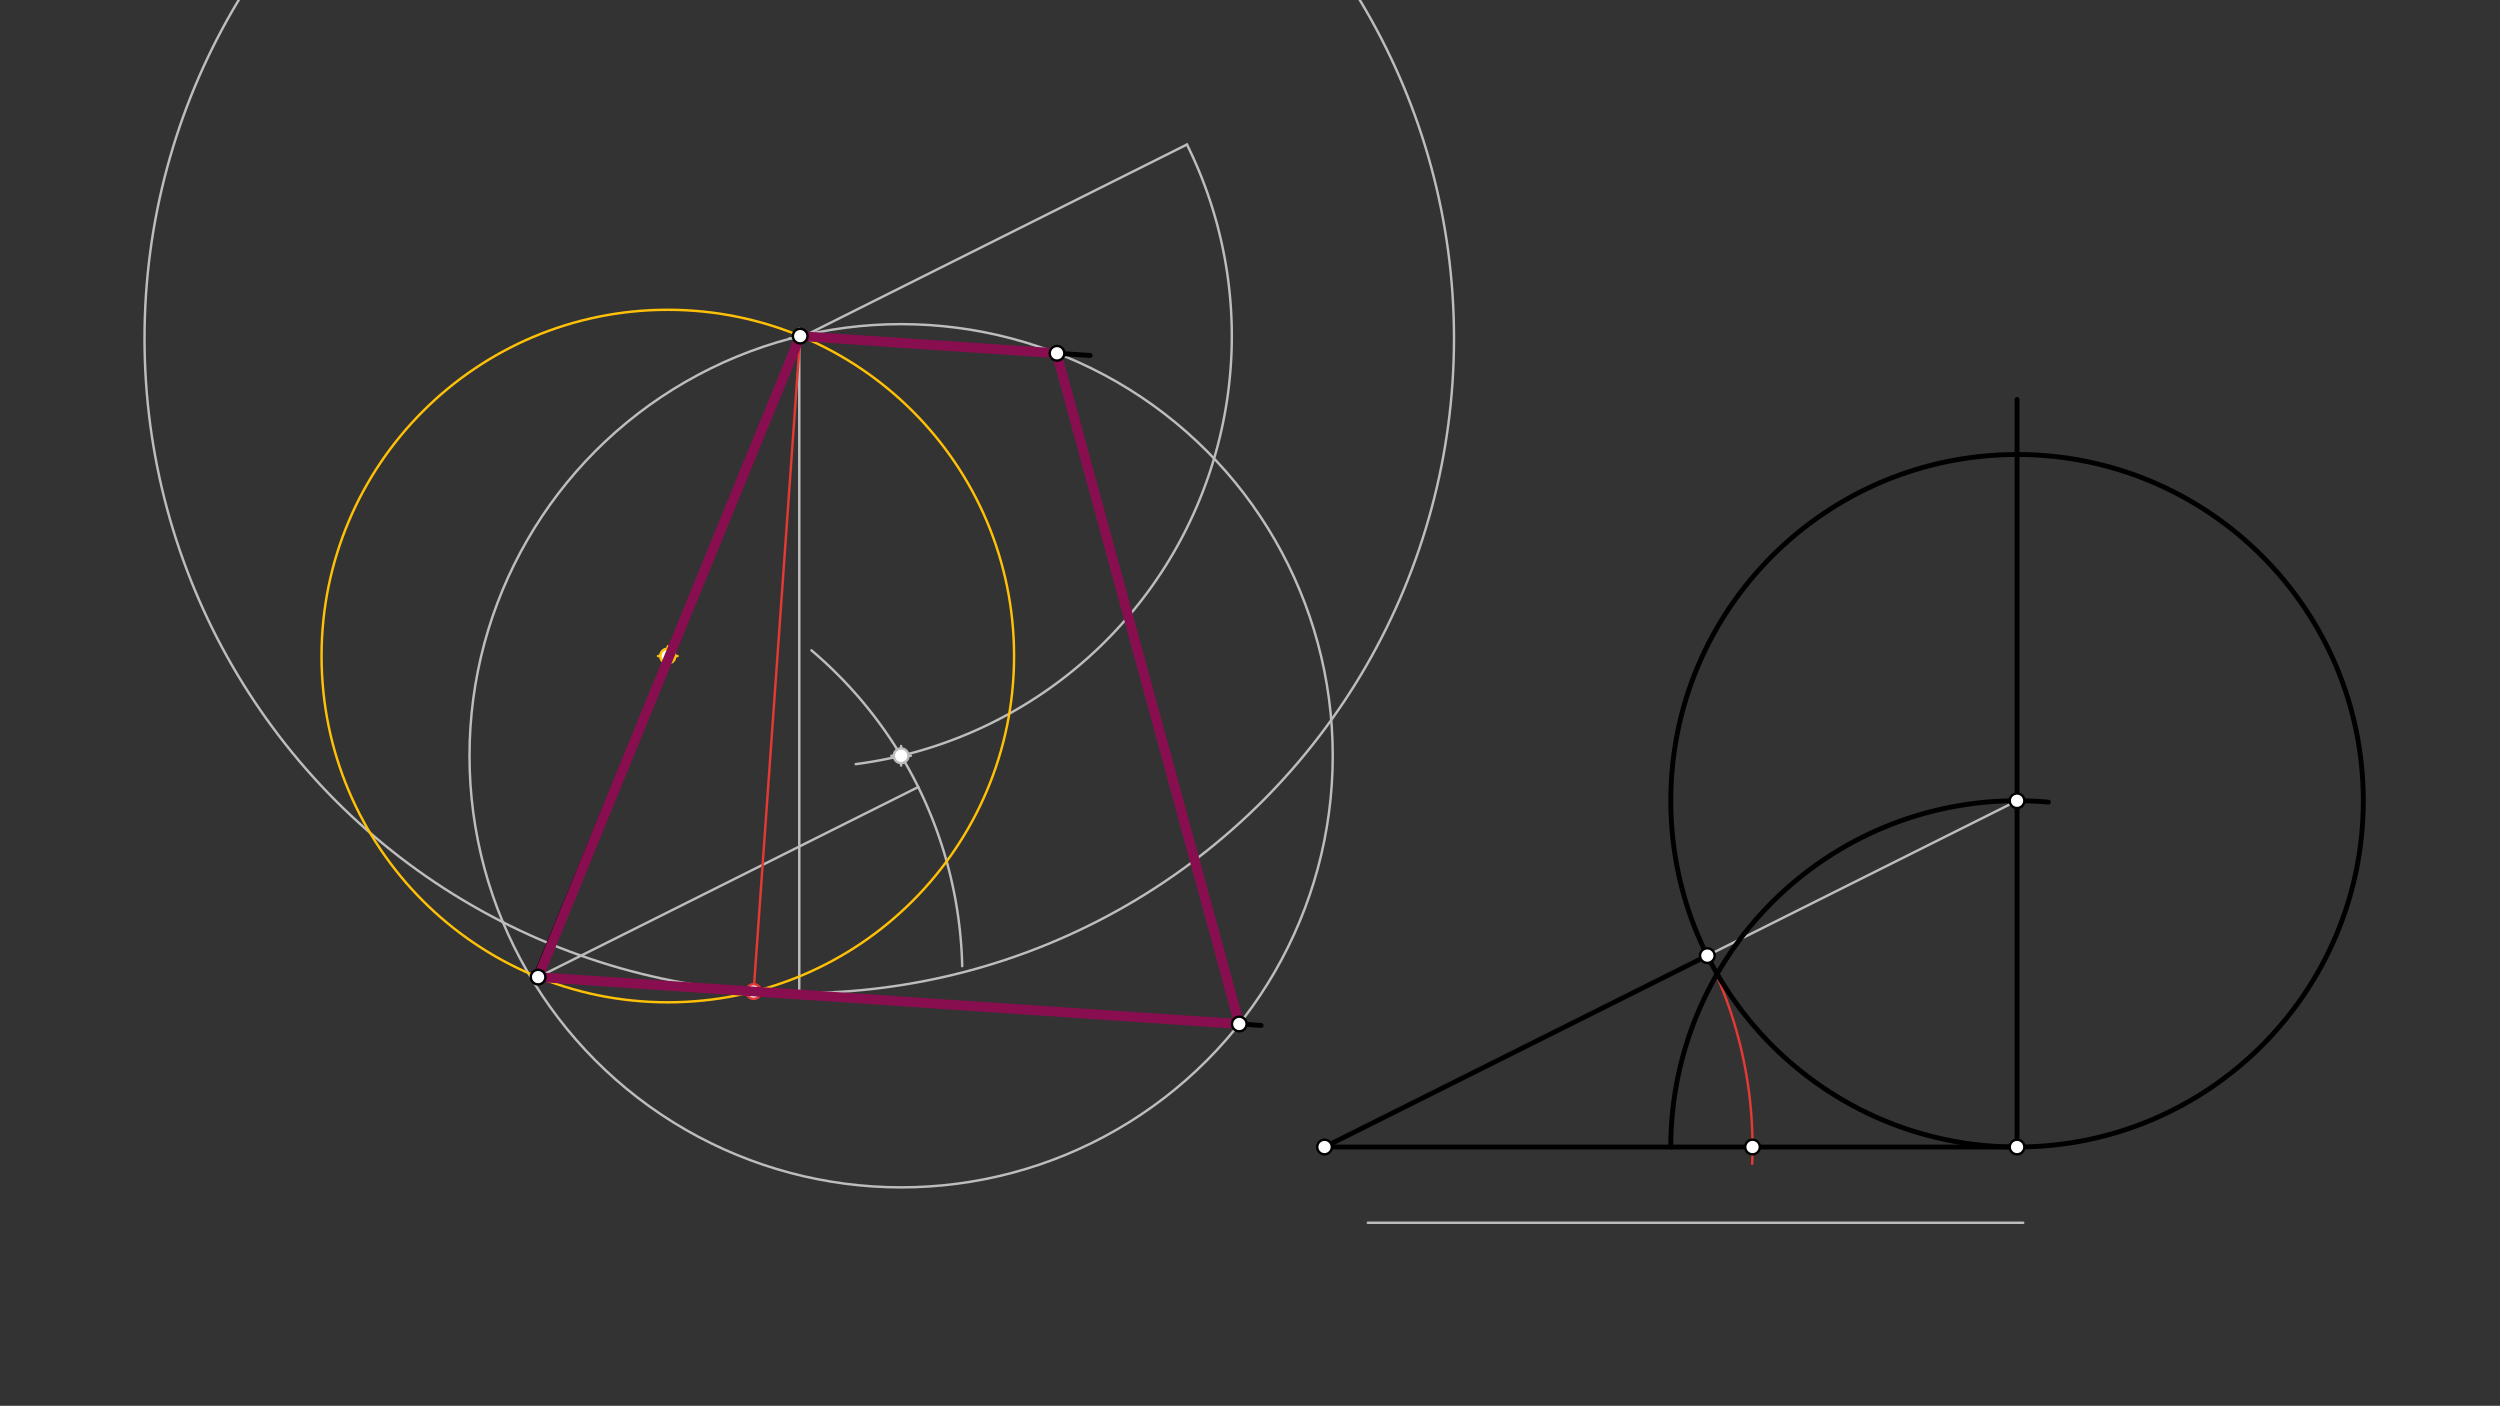 <svg xmlns="http://www.w3.org/2000/svg" class="svg--1it" height="100%" preserveAspectRatio="xMidYMid meet" viewBox="0 0 1023.307 575.433" width="100%"><rect x="0" y="0" width="1023.307" height="575.433" fill="#333333" stroke="none"/><defs><marker id="marker-arrow" markerHeight="16" markerUnits="userSpaceOnUse" markerWidth="24" orient="auto-start-reverse" refX="24" refY="4" viewBox="0 0 24 8"><path d="M 0 0 L 24 4 L 0 8 z" stroke="inherit"></path></marker></defs><g class="aux-layer--1FB"><g class="element--2qn"><line stroke="#BDBDBD" stroke-dasharray="none" stroke-linecap="round" stroke-width="1" x1="542.156" x2="825.621" y1="469.5" y2="327.768"></line></g><g class="element--2qn"><line stroke="#BDBDBD" stroke-dasharray="none" stroke-linecap="round" stroke-width="1" x1="329.156" x2="485.852" y1="137.5" y2="59.152"></line></g><g class="element--2qn"><line stroke="#BDBDBD" stroke-dasharray="none" stroke-linecap="round" stroke-width="1" x1="219.156" x2="375.852" y1="400.5" y2="322.152"></line></g><g class="element--2qn"><path d="M 375.852 322.152 A 174.746 174.746 0 0 0 332.151 266.202" fill="none" stroke="#BDBDBD" stroke-dasharray="none" stroke-linecap="round" stroke-width="1"></path></g><g class="element--2qn"><path d="M 375.852 322.152 A 174.746 174.746 0 0 1 393.855 395.461" fill="none" stroke="#BDBDBD" stroke-dasharray="none" stroke-linecap="round" stroke-width="1"></path></g><g class="element--2qn"><path d="M 485.852 59.152 A 176.671 176.671 0 0 1 350.268 312.777" fill="none" stroke="#BDBDBD" stroke-dasharray="none" stroke-linecap="round" stroke-width="1"></path></g><g class="element--2qn"><g class="center--1s5"><line x1="364.851" y1="309.347" x2="372.851" y2="309.347" stroke="#BDBDBD" stroke-width="1" stroke-linecap="round"></line><line x1="368.851" y1="305.347" x2="368.851" y2="313.347" stroke="#BDBDBD" stroke-width="1" stroke-linecap="round"></line><circle class="hit--230" cx="368.851" cy="309.347" r="4" stroke="none" fill="transparent"></circle></g><circle cx="368.851" cy="309.347" fill="none" r="176.671" stroke="#BDBDBD" stroke-dasharray="none" stroke-width="1"></circle></g><g class="element--2qn"><line stroke="#BDBDBD" stroke-dasharray="none" stroke-linecap="round" stroke-width="1" x1="828.156" x2="559.892" y1="500.5" y2="500.5"></line></g><g class="element--2qn"><line stroke="#BDBDBD" stroke-dasharray="none" stroke-linecap="round" stroke-width="1" x1="327.156" x2="327.156" y1="406.5" y2="138.235"></line></g><g class="element--2qn"><g class="center--1s5"><line x1="323.156" y1="138.5" x2="331.156" y2="138.5" stroke="#BDBDBD" stroke-width="1" stroke-linecap="round"></line><line x1="327.156" y1="134.5" x2="327.156" y2="142.5" stroke="#BDBDBD" stroke-width="1" stroke-linecap="round"></line><circle class="hit--230" cx="327.156" cy="138.5" r="4" stroke="none" fill="transparent"></circle></g><circle cx="327.156" cy="138.5" fill="none" r="268" stroke="#BDBDBD" stroke-dasharray="none" stroke-width="1"></circle></g><g class="element--2qn"><g class="center--1s5"><line x1="269.348" y1="268.537" x2="277.348" y2="268.537" stroke="#FFC107" stroke-width="1" stroke-linecap="round"></line><line x1="273.348" y1="264.537" x2="273.348" y2="272.537" stroke="#FFC107" stroke-width="1" stroke-linecap="round"></line><circle class="hit--230" cx="273.348" cy="268.537" r="4" stroke="none" fill="transparent"></circle></g><circle cx="273.348" cy="268.537" fill="none" r="141.732" stroke="#FFC107" stroke-dasharray="none" stroke-width="1"></circle></g><g class="element--2qn"><line stroke="#E53935" stroke-dasharray="none" stroke-linecap="round" stroke-width="1" x1="327.539" x2="308.473" y1="137.574" y2="405.848"></line></g><g class="element--2qn"><path d="M 698.852 391.152 A 175.191 175.191 0 0 1 717.213 476.346" fill="none" stroke="#E53935" stroke-dasharray="none" stroke-linecap="round" stroke-width="1"></path></g><g class="element--2qn"><circle cx="368.851" cy="309.347" r="3" stroke="#BDBDBD" stroke-width="1" fill="#ffffff"></circle>}</g><g class="element--2qn"><circle cx="273.348" cy="268.537" r="3" stroke="#BDBDBD" stroke-width="1" fill="#ffffff"></circle>}</g><g class="element--2qn"><circle cx="273.348" cy="268.537" r="3" stroke="#FFC107" stroke-width="1" fill="#ffffff"></circle>}</g><g class="element--2qn"><circle cx="308.473" cy="405.848" r="3" stroke="#E53935" stroke-width="1" fill="#ffffff"></circle>}</g></g><g class="main-layer--3Vd"><g class="element--2qn"><line stroke="#000000" stroke-dasharray="none" stroke-linecap="round" stroke-width="2" x1="219.156" x2="327.539" y1="399.5" y2="137.574"></line></g><g class="element--2qn"><line stroke="#000000" stroke-dasharray="none" stroke-linecap="round" stroke-width="2" x1="542.156" x2="825.621" y1="469.5" y2="469.5"></line></g><g class="element--2qn"><path d="M 683.889 469.5 A 141.732 141.732 0 0 1 838.442 328.349" fill="none" stroke="#000000" stroke-dasharray="none" stroke-linecap="round" stroke-width="2"></path></g><g class="element--2qn"><line stroke="#000000" stroke-dasharray="none" stroke-linecap="round" stroke-width="2" x1="825.621" x2="825.621" y1="469.5" y2="163.5"></line></g><g class="element--2qn"><g class="center--1s5"><line x1="821.621" y1="327.768" x2="829.621" y2="327.768" stroke="#000000" stroke-width="1" stroke-linecap="round"></line><line x1="825.621" y1="323.768" x2="825.621" y2="331.768" stroke="#000000" stroke-width="1" stroke-linecap="round"></line><circle class="hit--230" cx="825.621" cy="327.768" r="4" stroke="none" fill="transparent"></circle></g><circle cx="825.621" cy="327.768" fill="none" r="141.732" stroke="#000000" stroke-dasharray="none" stroke-width="2"></circle></g><g class="element--2qn"><line stroke="#000000" stroke-dasharray="none" stroke-linecap="round" stroke-width="2" x1="327.539" x2="446.223" y1="137.574" y2="145.509"></line></g><g class="element--2qn"><line stroke="#000000" stroke-dasharray="none" stroke-linecap="round" stroke-width="2" x1="220.256" x2="516.207" y1="399.95" y2="419.737"></line></g><g class="element--2qn"><line stroke="#000000" stroke-dasharray="none" stroke-linecap="round" stroke-width="2" x1="432.662" x2="507.265" y1="144.602" y2="419.139"></line></g><g class="element--2qn"><line stroke="#000000" stroke-dasharray="none" stroke-linecap="round" stroke-width="2" x1="542.156" x2="698.852" y1="469.5" y2="391.152"></line></g><g class="element--2qn"><line stroke="#880E4F" stroke-dasharray="none" stroke-linecap="round" stroke-width="4" x1="220.256" x2="327.539" y1="399.95" y2="137.574"></line></g><g class="element--2qn"><line stroke="#880E4F" stroke-dasharray="none" stroke-linecap="round" stroke-width="4" x1="327.539" x2="432.662" y1="137.574" y2="144.602"></line></g><g class="element--2qn"><line stroke="#880E4F" stroke-dasharray="none" stroke-linecap="round" stroke-width="4" x1="432.5" x2="507.265" y1="144.592" y2="419.139"></line></g><g class="element--2qn"><line stroke="#880E4F" stroke-dasharray="none" stroke-linecap="round" stroke-width="4" x1="507.265" x2="220.256" y1="419.139" y2="399.95"></line></g><g class="element--2qn"><circle cx="432.662" cy="144.602" r="3" stroke="#000000" stroke-width="1" fill="#ffffff"></circle>}</g><g class="element--2qn"><circle cx="327.539" cy="137.574" r="3" stroke="#000000" stroke-width="1" fill="#ffffff"></circle>}</g><g class="element--2qn"><circle cx="220.256" cy="399.95" r="3" stroke="#000000" stroke-width="1" fill="#ffffff"></circle>}</g><g class="element--2qn"><circle cx="507.265" cy="419.139" r="3" stroke="#000000" stroke-width="1" fill="#ffffff"></circle>}</g><g class="element--2qn"><circle cx="717.347" cy="469.5" r="3" stroke="#000000" stroke-width="1" fill="#ffffff"></circle>}</g><g class="element--2qn"><circle cx="825.621" cy="469.5" r="3" stroke="#000000" stroke-width="1" fill="#ffffff"></circle>}</g><g class="element--2qn"><circle cx="542.156" cy="469.5" r="3" stroke="#000000" stroke-width="1" fill="#ffffff"></circle>}</g><g class="element--2qn"><circle cx="698.852" cy="391.152" r="3" stroke="#000000" stroke-width="1" fill="#ffffff"></circle>}</g><g class="element--2qn"><circle cx="825.621" cy="327.768" r="3" stroke="#000000" stroke-width="1" fill="#ffffff"></circle>}</g></g><g class="snaps-layer--2PT"></g><g class="temp-layer--rAP"></g></svg>